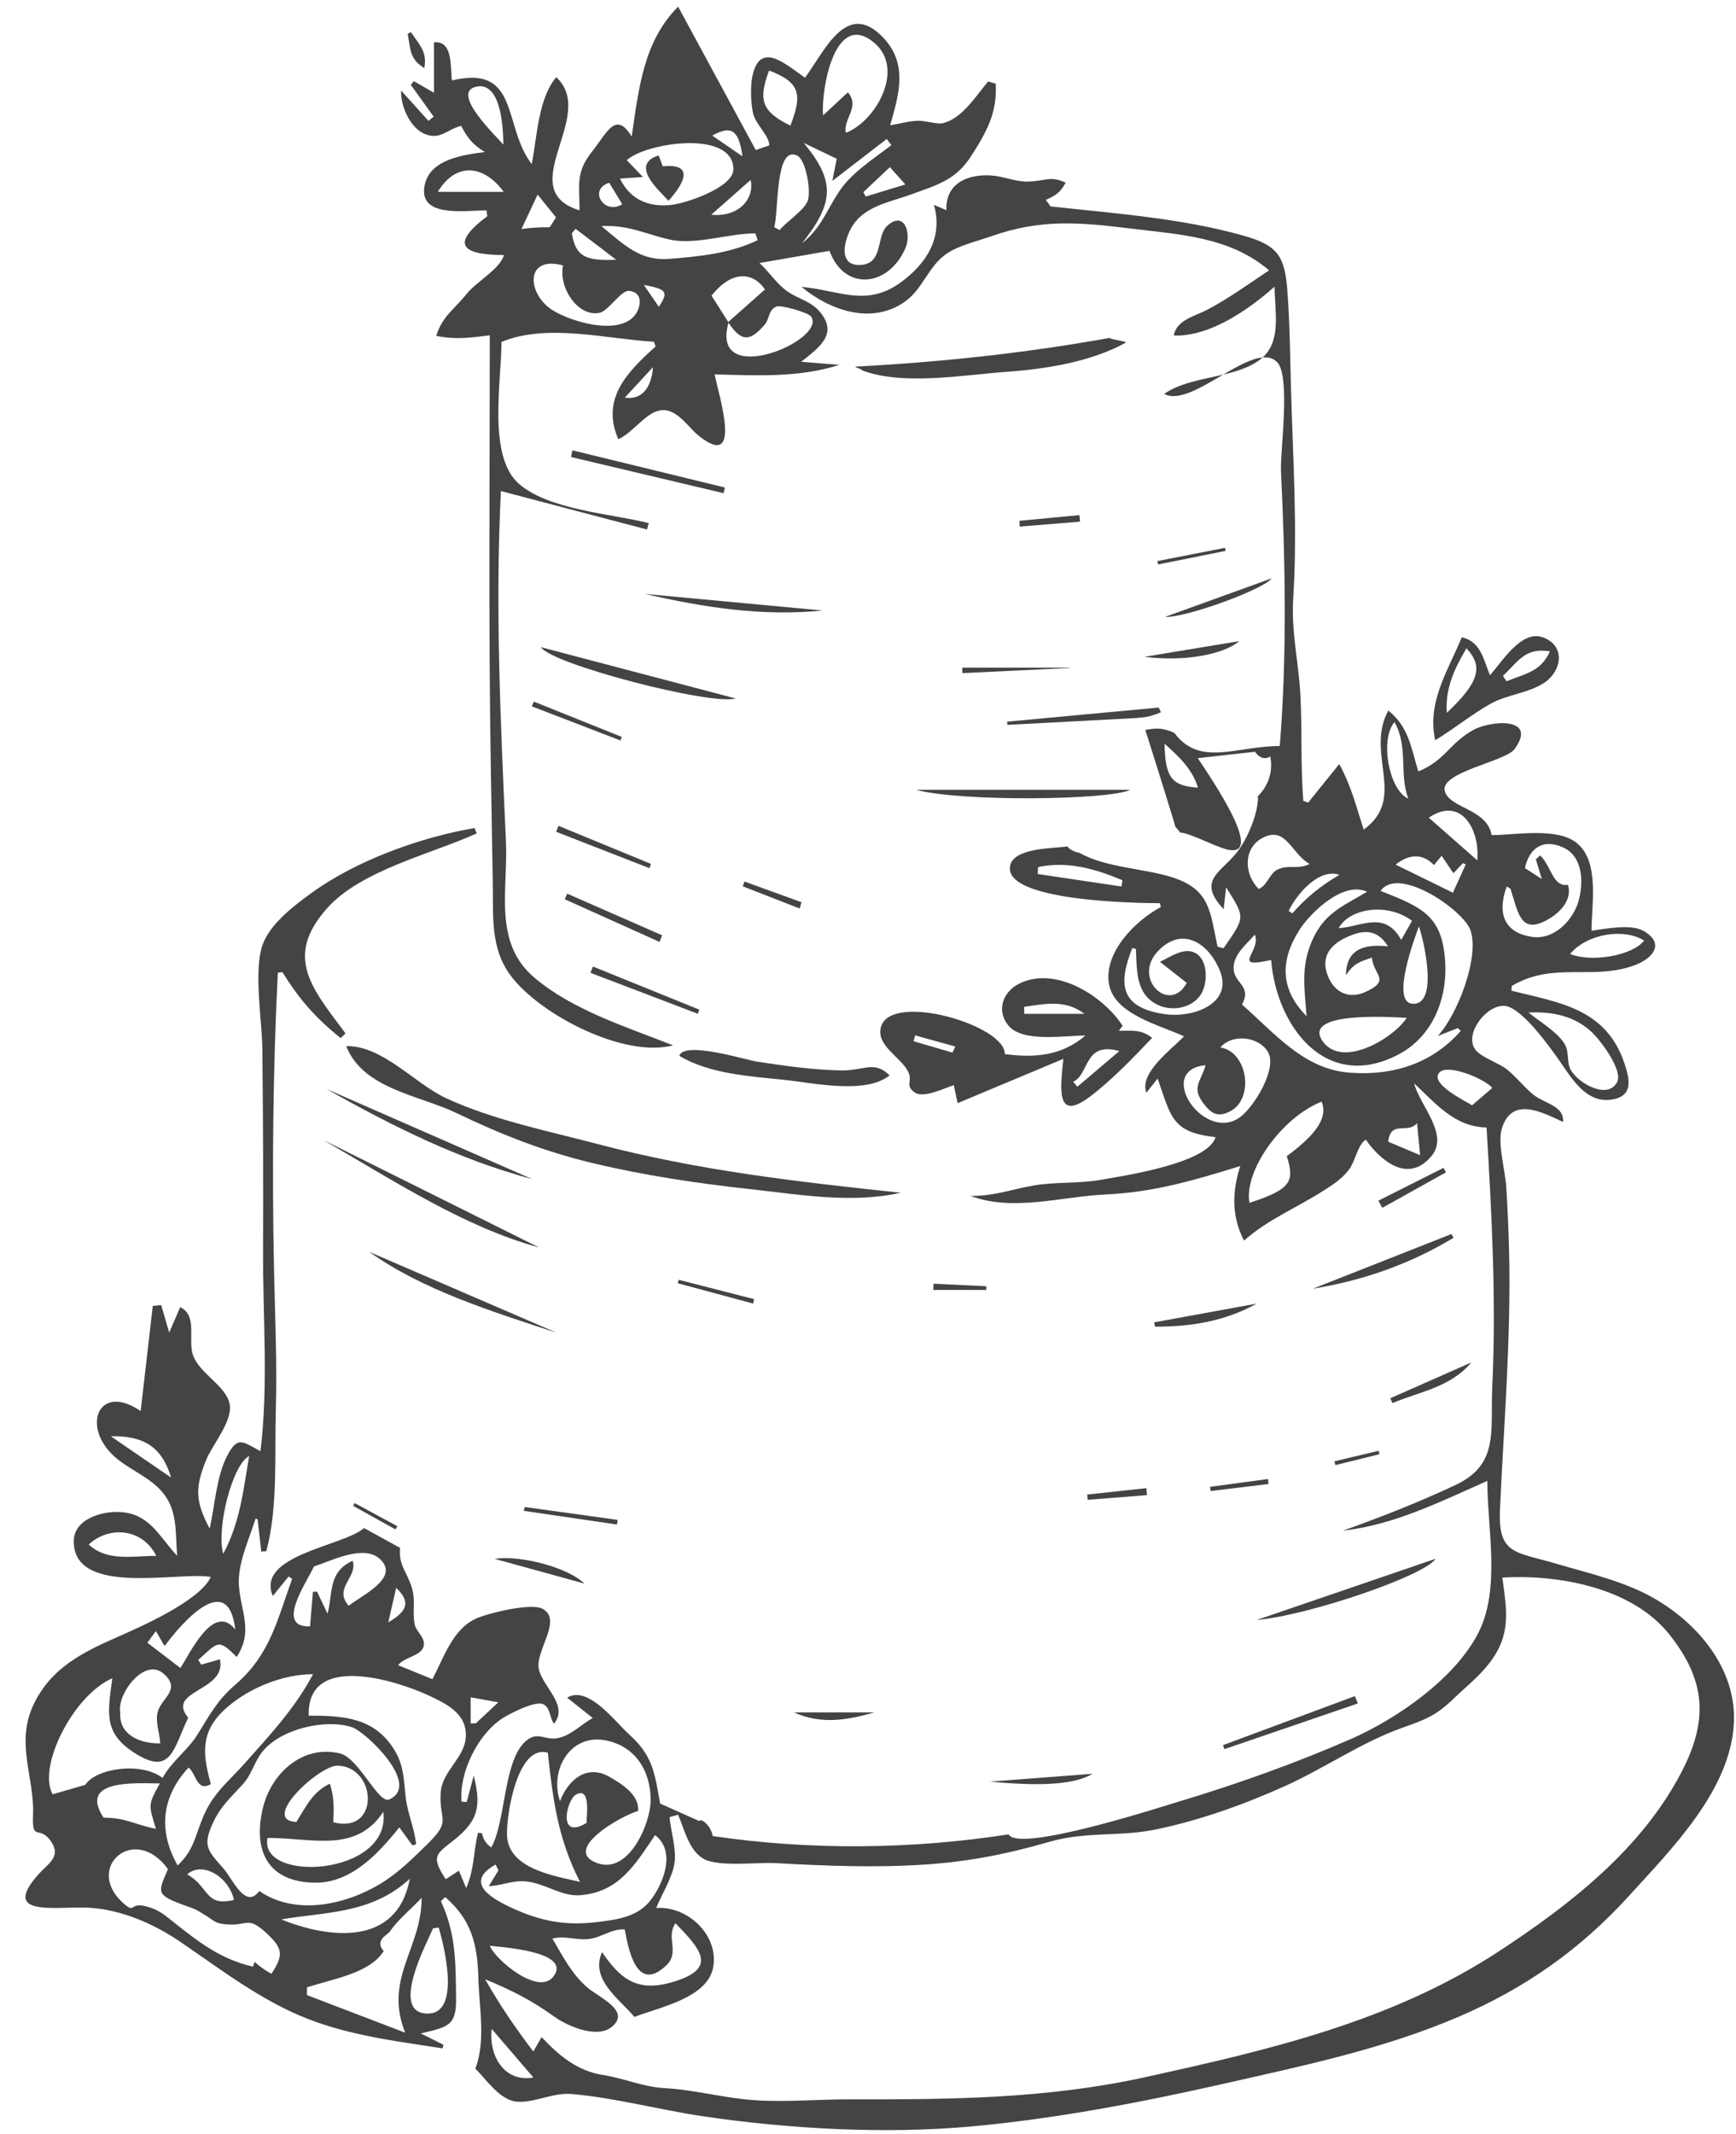 <?xml version="1.0" encoding="UTF-8" standalone="no"?><svg xmlns="http://www.w3.org/2000/svg" xmlns:xlink="http://www.w3.org/1999/xlink" fill="#444443" height="1672.1" preserveAspectRatio="xMidYMid meet" version="1" viewBox="299.6 157.8 1360.6 1672.1" width="1360.6" zoomAndPan="magnify"><g id="change1_1"><path d="M1207.739,712.141c-38.072,3.544-78.407,7.299-118.741,11.054 c0.032,0.838,0.064,1.676,0.096,2.513c34.171-1.809,68.335-3.617,101.789-5.388 c0.463-0.151,0.973-0.243,1.534-0.257c6.045-0.147,11.641-1.959,17.11-4.232 C1208.914,714.65,1208.317,713.421,1207.739,712.141z"/></g><g id="change1_2"><path d="M1595.316,1409.635c-23.064-13.091-50.68-19.253-75.97-26.734 c-31.962-9.455-45.702-6.921-44.13-42.188c3.019-67.695,8.817-135.247,7.116-203.064 c-0.419-16.704-1.156-33.403-2.191-50.08c-0.735-11.843-6.841-34.001-3.619-45.04 c7.623-26.122,31.068-13.673,48.152-5.721c0.963-12.922-14.794-14.276-23.752-21.734 c-7.343-6.114-13.15-13.832-20.686-19.765c-6.145-4.838-20.915-9.536-24.863-15.896 c-7.851-12.644,9.717-34.633,23.501-33.537c13.053,1.038,34.508,31,42.47,42.259 c9.322,13.182,20.884,34.437,41.512,31.132c16.272-2.607,14.684-14.443,9.768-28.827 c-14.502-42.431-50.557-47.061-88.428-56.457c0.087-1.243,0.173-2.486,0.26-3.729 c32.553-19.321,62.859-4.219,95.627-15.983c14.496-5.204,25.011-16.893,7.96-26.998 c-9.856-5.841-30.352-1.828-41.094-0.245c0-19.852,6.589-53.87-11.372-68.644 c-15.504-12.754-48.471-6.317-66.938-6.317c-3.531-20.799-33.555-21.052-36.712-34.685 c-3.445-14.878,47.676-22.892,54.813-32.804c18.407-25.563-19.136-22.218-32.276-14.963 c-18.946,10.46-22.171,24.039-43.286,32.557c-5.75-19.207-7.634-35.026-23.495-47.695 c-18.442,34.17,15.087,68.281-19.274,93.271c-6.341-19.31-9.174-32.73-19.165-51.361 c-9.508,11.795-16.926,20.997-24.344,30.199c-1.271-0.447-2.542-0.894-3.813-1.341 c-2.155-27.069-0.916-54.089-2.193-81.172c-1.287-27.287-7.417-50.447-5.692-77.968 c3.371-53.765-0.203-108.441-1.729-162.251c-0.731-25.79-0.938-51.756-2.826-77.493 c-2.068-28.184-7.58-36.341-34.566-43.961c-48.757-13.767-100.935-17.341-151.114-22.887 c-1.223-1.708-2.446-3.416-3.669-5.124c8.301-3.773,10.977-5.616,15.572-13.417 c-12.066-5.817-16.307-1.183-29.646-0.901c-9.696,0.205-18.684-4.042-28.209-4.765 c-18.054-1.37-36.511,5.49-35.655,27.182c-2.574-1.102-4.736-2.028-9.789-4.193 c7.318,25.657-5.877,46.155-26.205,60.892c-26.71,19.365-48.145,6.032-77.504,3.375 c21.926,18.328,55.138,30.234,81.44,11.232c13-9.392,17.751-26.047,30.129-35.709 c9.981-7.792,25.572-11.109,37.457-15.312c37.949-13.422,68.409-10.9,107.74-6.063 c39.92,4.909,78.373,6.424,109.643,32.864c-15.774,10.509-31.451,21.887-48.234,30.784 c-9.161,4.857-24.654,8.178-26.421,20.261c21.882,1.117,49.954-12.574,78.94-38.216 c0,18.246,5.481,41.361-8.719,54.837c-0.228,0.216-0.472,0.415-0.706,0.626 c4.388-0.39,8.227,0.556,11.263,3.479c11.029,10.619,2.465,70.397,3.166,85.075 c3.396,71.102,4.818,144.561-0.932,215.867c-34.442,0-62.506,16.592-82.627-10.288 c-11-5-16.604-3.217-22.784-2.339c9.426,29.485,23.781,75.629,23.493,75.682 c1.345,1.516,2.562,3.147,3.879,4.72C1231.239,810.381,1244.937,817.603,1257,822 c39.691,14.467-9.824-56.823-18.654-70.209c17.716-1.977,31.339-3.497,44.961-5.017 c0.367,0.92,5.253,7.884,11.887,3.682c4.678,24.491-17.198,36.217-9.579,31.427 c0,13.298-8.166,33.251-16.936,44.121c-12.948,16.048-30.978,21.577-10.051,44.124 c0.586-5.163,1.051-9.259,1.946-17.147c15.115,24.118,15.238,22.869-2.04,47.718 c-1.561-0.408-3.122-0.817-4.683-1.225c-5.876-27.504-5.721-44.594-35.085-54.214 c-21.52-7.051-53.102-7.644-73.195-19.357c-1.39,0.015-8.907-2.531-8.995-4.963 c-12.063,1.668-42.73,0.965-45.333,15.412c-5,27.755,100.859,29.035,117.378,29.035 c0.264,1.027,0.527,2.053,0.791,3.08c-19.812,10.443-45.014,35.561-40.604,60.443 c4.199,23.69,39.953,32.012,58.754,40.803c-9.076,9.711-35.475,28.659-29.483,44.188 c3.403-4.296,6.257-7.897,8.816-11.126c10.694,30.669,11.309,42.106,45.356,45.918 c-5.724,20.521-71.91,30.34-90.604,33.554c-17.5,3.008-35.811,1.365-53.054,4.52 c-17.816,3.26-29.438,8.022-48.283,8.022c33.323,12.485,71.611,0.372,106.053-1.187 c37.463-1.696,69.717-11.217,105.307-22.263c-6.592,20.64-6.749,39.75,2.95,58.394 c18.994-16.712,40.141-25.105,61.323-38.493c7.726-4.883,15.207-9.591,20.858-17.01 c5.227-6.862,6.6-19.068,13.205-23.6c11.288,16.141,33.217,35.165,51.662,12.723 c13.938-16.959-9.54-39.742-13.688-56.758c17.028,15.865,31.541,34.011,56.729,34.533 c4.038,67.896,7.681,134.896,4.474,202.93c-1.656,35.147,5.618,61.055-29.043,77.302 c-28.818,13.508-58.099,24.978-88.044,35.667c39.974-4.53,75.275-22.196,113.204-39.003 c0,36.978,10.463,84.159-6.77,118.515c-18.173,36.231-64.152,67.933-100.17,83.706 c-43.376,18.996-88.596,35.064-133.917,48.738c-14.605,4.406-126.638,40.698-134.315,25.971 c-76.271,11.81-155.769,12.585-232.038,1.298c-0.665-7.045-8.81-14.592-10.435-11.732 c-9.802-4.375-18.65-8.325-30.682-13.696c-4.301-24.482-5.896-37.679-24.416-54.303 c-10.669-9.577-32.108-38.722-48.444-28.648c6.962,5.52,12.853,10.19,20.025,15.877 c-9.368,5.313-17.843,14.509-28.456,15.959c-9.094,1.243-14.277-5.039-22.643,1.086 c-19.21,14.066-16.66,63.99-28.428,84.393c-3.994-2.753-6.398-6.464-7.214-11.134 c-1.051-0.11-2.103-0.219-3.154-0.329c-3.905,16.203-2.585,27.446-9.252,43.312 c-2.377-5.656-3.97-9.448-5.726-13.627c-3.846,2.475-7.093,4.566-10.334,6.652 c-11.635-17.716-7.729-19.487,5.553-29.918c19.415-15.248,22.73-26.179,16.401-51.207 c-1.834,6.888-3.669,13.775-5.503,20.663c-1.336-0.088-2.673-0.176-4.01-0.264 c-2.097-22.508,12.533-52.66,32.035-65.303c4.811-3.119,25.068-13.857,31.691-11.147 c5.922,2.422,5.001,10.187,8.629,15.382c11.971-14.173-8.87-28.913-11.805-42.744 c-3.067-14.448,18.938-38.55,2.952-47.29c-9.168-5.013-43.865,3.734-52.493,7.797 c-18.339,8.636-24.778,30.34-33.906,47.331c-8.958-3.661-17.908-7.319-26.858-10.977 c4.664-6.26,17.599-7.158,19.866-14.266c2.247-7.048-5.773-11.711-6.918-17.873 c-2.082-11.212,1.427-19.174-2.995-31.011c-4.453-11.921-9.486-16.012-8.454-28.774 c-9.044-4.972-19.78-10.874-28.208-15.508c-15.656,14.133-85.088,21.019-71.489,53.235 c4.029-4.975,8.209-10.136,12.389-15.297c0.919,0.619,1.839,1.237,2.758,1.856 c-11.893,32.971-17.54,59.677-44.359,82.772c-14.544,12.525-20.103,23.661-29.908,39.354 c-7.719,12.355-20.286,20.954-27.253,33.837c-17.543-13.123-52.698-7.183-60.598,5.463 c-10.812,3.108-18.205,5.233-25.568,7.35c-12.101-20.909,15.599-77.222,46.745-90.884 c-3.664,27.621-7.126,43.179,18.199,59.011c27.848,17.409,29.575-3.537,41.258-28.085 c-17.876-21.757,30.496-20.456,24.863-45.775c-4.853,1.401-9.72,2.805-14.586,4.209 c-0.79-1.238-1.58-2.476-2.371-3.714c15.753-14.224,15.629-16.782,30.108-2.335 c13.118-20.033,3.391-34.791,1.786-55.551c-1.336-17.288,7.87-36.383,13.037-52.855 c0.527,0.189,1.054,0.378,1.581,0.567c0.958,8.43,1.916,16.86,2.875,25.29 c1.306-0.08,2.611-0.16,3.916-0.24c9.212-33.754,6.465-75.186,7.477-110.157 c1.075-37.132-0.649-74.168-1.415-111.285c-1.593-77.271-0.837-154.68,2.986-231.852 c1.191-0.153,2.383-0.305,3.575-0.458c13.578,21.768,25.731,35.48,45.62,51.696 c1.287-1.226,2.575-2.451,3.862-3.677c-26.079-35.112-48.62-59.732-14.355-98.143 c26.426-29.624,81.056-42.23,117.145-58.521c-0.544-1.406-1.089-2.812-1.633-4.218 c-42.043,7.059-92.718,25.412-127.487,50.615c-13.841,10.033-33.248,24.657-38.829,41.335 c-6.941,20.747-0.238,58.892-0.021,81.007c0.512,52.222,0.847,104.397,0.548,156.623 c-0.298,51.981,4.348,107.037-2.046,158.614c-14.226-7.665-17.936-12.081-26.16,3.799 c-8.381,16.183-9.633,39.164-13.621,56.855c-11.166-21.095-11.79-31.695-2.716-53.901 c4.759-11.645,21.19-30.823,18.338-43.921c-3.087-14.177-23.179-23.444-28.578-37.699 c-4.499-11.88,3.92-31.351-10.18-37.958c-3.165,7.352-6.126,14.228-8.562,19.885 c-2.051-6.976-4.185-14.234-6.319-21.491c-2.193,0.219-4.387,0.439-6.579,0.658 c-3.122,27.016-6.244,54.033-9.518,82.363c-32.28-22.324-46.639,11.026-21.467,34.745 c11.69,11.015,28.378,16.438,38.838,29.167c11.995,14.597,9.622,31.625,11.273,49.503 c-14.389-15.303-21.574-33.414-45.544-34.385c-14.267-0.578-35.304,5.92-35.517,22.656 c-0.562,44.209,82.582,23.687,107.418,28.258c-8.776,18.882-55.238,39.154-74.251,47.534 c-26.865,11.84-50.895,23.957-64.463,51.997c-14.772,30.529,0.611,57.336-0.627,86.812 c-0.953,22.682,5.213,6.476,14.862,22.044c6.951,11.216-3.59,16.627-10.93,24.944 c-29.77,33.734,14.963,24.428,39.703,25.808c25.616,1.429,51.09,12.641,71.639,26.633 c31.942,21.75,63.785,46.346,100.053,60.458c34.125,13.279,69.795,17.484,105.719,23.148 c0.182-0.97,0.364-1.941,0.545-2.911c-5.058-2.518-10.117-5.036-17.714-8.818 c21.679-5.284,28.038-5.777,27.688-28.185c-0.434-27.772,0.05-49.557-11.918-75.483 c1.137-1.052,2.274-2.104,3.412-3.156c20.547,17.888,25.252,36.686,25.971,63.602 c0.605,22.665,5.961,49.475-2.378,70.724c8.566,8.683,19.168,24.495,32.059,25.9 c13.275,1.446,28.712-7.283,43.546-5.954c34.334,3.076,68.456,12.323,102.585,17.401 c67.264,10.006,143.451,14.194,211.232,7.952c65.919-6.07,132.402-18.741,196.935-33.352 c62.452-14.14,124.629-27.039,183.74-52.262c52.618-22.453,96.022-53.026,134.442-95.352 c33.183-36.556,79.774-82.977,81.89-135.825 C1660.243,1465.087,1630.492,1429.6,1595.316,1409.635z M1548.115,967.365 c6.427,6.377,23.783,29.319,18.853,38.349c-7.612,13.941-30.391,0.606-36.137-9.469 c-3.756-6.587-0.95-14.259-5.14-20.859c-6.066-9.554-19.563-17.26-28.132-24.334 C1516.305,950.112,1534.512,953.867,1548.115,967.365z M1588.201,894.701 c-9.147,11.849-41.268,17.336-58.043,10.512 C1543.317,889.414,1572.104,884.651,1588.201,894.701z M1480.521,852.299 c0.972,0.601,1.945,1.202,2.917,1.803c6.12,18.925,7.838,35.454,27.931,24.86 c10.162-5.358,20.714-15.425,17.199-27.943c-12.133,1.874-12.938-14.555-21.892-23.037 c-1.112,1.017-2.223,2.034-3.335,3.051c1.211,4.03,2.423,8.061,4.635,15.419 c-6.229-4.02-9.819-6.337-13.191-8.513c3.061-14.606,13.208-23.713,29.938-16.209 c15.602,6.997,16.293,27.763,11.875,42.638c-4.359,14.679-19.181,29.967-36.149,27.446 C1476.046,888.188,1473.797,870.545,1480.521,852.299z M1238.549,774.876 c-20.658-1.21-25.827-8.16-26.196-34.404 C1223.758,750.771,1233.833,759.931,1238.549,774.876z M1178.569,852.343 c-21.896-3.271-43.793-6.541-65.689-9.812c0.109-1.805,0.218-3.61,0.327-5.414 c23.356-4.934,44.928,1.448,66.108,10.316C1179.066,849.069,1178.817,850.706,1178.569,852.343z M1457.38,831.821c-13.82-12.163-25.417-22.369-37.944-33.393 C1445.78,780.65,1459.706,809.593,1457.38,831.821z M1423.478,835.563 c1.924-2.331,3.771-4.568,6.022-7.293c3.04,4.499,5.787,8.564,9.224,13.651 c2.938-3.099,5.204-5.49,7.47-7.88c0.726,0.335,1.452,0.67,2.177,1.005 c-3.269,7.216-6.538,14.432-10.033,22.146c-14.288-6.992-29.6-14.486-44.958-22.002 C1404.417,826.576,1414.758,826.474,1423.478,835.563z M1392.576,723.511 c10.991,19.452,3.448,41.128,10.825,60.062C1387.883,776.506,1380.979,736.699,1392.576,723.511z M1406.298,879.212c-2.63,4.66-5.289,9.369-8.456,14.981 c-12.906-23.59-32.021-10.003-49.005-9.241C1356.937,869.704,1386.483,864.442,1406.298,879.212z M1374.853,908.057c1.152,13.741,15.19,17.515-4.789,26.771 c-12.501,5.792-23.563,1.132-28.978-10.679c-6.867-14.979-0.281-25.203,12.822-31.521 c14.952-7.21,25.205-6.629,33.573,6.61c-21.865-2.346-32.583,4.236-33.038,22.541 C1360.625,912.872,1364.408,911.505,1374.853,908.057z M1402.095,955.228 c-9.71,15.443-50.053,40.127-65.66,18.597 C1319.254,950.124,1387.962,954.491,1402.095,955.228z M1411.644,883.663 c3.069,7.652,16.491,62.333-5.249,60.506C1389.362,942.738,1409.017,890.812,1411.644,883.663z M1371.066,856.464c-19.797,11.78-33.979,16.861-43.428,39.071 c-8.679,20.399-5.529,37.31-3.98,58.429c-20.79-21.096-21.014-43.578-5.465-67.837 C1326.699,872.859,1352.431,847.739,1371.066,856.464z M1349.336,843.23 c-15.148,9.033-25.192,17.069-36.878,30.14c-0.948-0.633-1.896-1.266-2.844-1.898 C1315.628,858.664,1333.38,837.505,1349.336,843.23z M1289.216,814.213 c18.478-9.646,22.341,12.495,36.869,20.499c-9.709,4.616-15.885,0.229-24.856,4.181 c-6.712,2.956-8.137,12.487-15.068,15.361C1274.76,843.28,1273.508,822.413,1289.216,814.213z M1212.375,952.315c-35.706-5.177-36.146-24.443-25.318-51.809l2.836,0.825 c0.723,16.414-0.286,35.226,16.836,43.619c11.274,5.527,26.741,2.889,33.91-7.797 c5.627-8.387,6.209-27.314-4.394-32.835c-8.887-4.628-19.74,3.457-27.544,7.026 c7.343,5.778,14.139,11.126,20.991,16.518c-13.279,24.732-43.035-3.323-22.539-24.885 c19.196-20.195,40.017-6.044,48.657,15.64C1265.914,943.973,1235.051,955.603,1212.375,952.315z M1271.962,1032.717c-28.212,21.562-67.729-36.43-27.475-40.399 c-3.73,13.091-11.229,17.264-1.702,29.914c6.131,8.141,11.25,11.141,20.718,6.371 c19.488-9.818,14.052-46.855-7.433-50.155c8.698-10.459,29.08-9.237,37.063,3.101 C1301.312,994.188,1282.907,1024.353,1271.962,1032.717z M1308.112,1063.649 c6.383,19.934,3.184,25.956-29.269,36.562c-4.521-25.132,25.421-67.068,56.625-79.31 C1340.259,1033.109,1332.096,1045.865,1308.112,1063.649z M1410.238,1037.734 c0.909,9.677,1.457,15.495,2.356,25.068c-10.704-4.505-18.086-7.612-24.969-10.509 C1389.588,1034.895,1402.59,1046.725,1410.238,1037.734z M1356.93,998.151 c-35.714-2.831-58.244-30.862-83.905-53.314c7.863-14.724-5.85-16.268-6.548-27.808 c-0.673-11.114,9.811-19.104,16.561-26.985c5.643,13.149-19.989,27.209,12.799,19.856 c4.307,52.358,43.127,103.72,99.759,74.077c26.231-13.73,38.106-42.547,36.736-71.113 c-1.794-37.412-17.548-44.044-50.688-57.076c14.008-20.112,65.376,15.277,70.527,31.056 c7.103,21.76-10.821,66.851-25.809,82.656c5.278-2.081,10.557-4.161,15.835-6.242 l2.322,2.159C1421.95,991.105,1391.326,1000.877,1356.93,998.151z M1453.368,1023.75 c-4.235-2.805-33.942-16.958-25.575-25.751c6.771-7.117,36.181,5.413,41.373,12.174 C1464.524,1014.162,1460.328,1017.768,1453.368,1023.75z M386.457,1283.059 c25.094-0.535,39.947,7.802,47.235,32.367C416.768,1303.828,402.726,1294.206,386.457,1283.059z M369.11,1367.875c16.128-14.919,42.184-12.708,52.98,8.907 C402.718,1376.782,383.751,1381.324,369.11,1367.875z M494.884,1298.519 c-4.661,27.107-6.982,51.653-20.304,76.61C468.969,1355.82,481.497,1305.466,494.884,1298.519 z M421.783,1435.703c2.466,4.263,4.186,7.237,6.786,11.729 c15.281-20.58,50.058-59.009,55.438-12.908c-17.146-21.93-35.698,19.31-43.039,30.076 c-6.918-5.291-15.825-12.103-25.88-19.793 C416.393,1443.033,418.715,1439.874,421.783,1435.703z M427.726,1468.993 c14.442,12.431-1.764,19.289-4.489,30.009c-2.114,8.317,1.564,16.185,1.952,24.651 c-14.69,0.36-32.621-5.983-31.33-24.205C390.992,1485.392,412.588,1455.963,427.726,1468.993 z M668.461,1487.573c7.229,1.308,14.457,2.616,21.692,3.924 c-5.485,5.126-11.568,10.812-17.651,16.497c-1.347-0.003-2.694-0.005-4.042-0.008V1487.573z M635.029,1485.887c14.426,6.718,30.455,14.311,29.674,32.413 c-0.723,16.756-18.521,26.947-19.697,43.687c-1.532,21.825,8.714,21.791-9.477,39.641 c-11.483,11.268-22.954,22.838-36.718,31.359c-28.801,17.83-68.178,25.636-95.98,6.329 c-10.905,14.802-20.846-9.309-27.915-17.411c-12.502-14.331-16.924-17.584-8.218-36.358 c5.812-12.535,13.938-19.705,22.995-29.595c7.418-8.099,8.878-17.353,15.54-25.728 c14.181-17.827,49.303-26.102,70.262-19.199c10.81,3.56,54.622,45.272,29.207,56.552 c-8.635,3.833-23.725-32.606-38.886-36.109c-29.638-6.849-53.748,16.155-60.168,42.801 c-7.922,32.877,3.235,58.206,41.1,58.543c28.09,0.25,49.57-22.941,65.812-43.353 c4.068,5.592,7.152,9.832,10.235,14.071c0.972-0.25,1.944-0.499,2.916-0.749 c-1.191-12.769-6.676-23.873-8.135-36.911c-1.487-13.293-1.417-24.675-8.51-36.47 c-15.72-26.138-40.208-27.449-67.499-27.449 C539.935,1451.56,611.771,1475.055,635.029,1485.887z M483.039,1646.263 c-22.939,5.811-19.312-10.287-36.7-19.929 C457.501,1616.025,478.335,1627.115,483.039,1646.263z M558.149,1555.249 c-13.634,6.577-18.17,17.127-26.261,29.973c-28.832-1.287,18.266-44.69,32.509-44.127 c30.84,1.218,33.022,54.048-3.626,44.369C561.396,1574.104,561.52,1566.007,558.149,1555.249z M600.027,1577.251c6.432,50.343-98.095,56.112-90.718,20.482 C544.813,1597.734,578.55,1609.937,600.027,1577.251z M610.112,1401.775 c10.894,10.692,9.69,17.741-6.2,27.106C606.338,1418.273,608.156,1410.326,610.112,1401.775 z M545.694,1385.019c13.437-4.197,38.738-17.532,51.535-5.914 c16.134,14.648-13.136,27.993-24.317,36.725c-12.357-13.877,7.312-22.143,3.07-35.223 c-19.648,8.858-15.334,26.055-19.714,41.412c-2.728-5.742-5.456-11.484-8.185-17.226 c-1.078,0.029-2.155,0.057-3.232,0.086c-0.734,8.844-1.467,17.687-2.248,27.102 C514.549,1433.201,540.62,1396.478,545.694,1385.019z M447.391,1542.588 c5.913,4.507,6.428,19.59,17.457,12.958c-6.745-24.317-8.349-41.619,12.564-59.961 c17.832-15.641,44.329-26.112,67.557-26.112c-14.519,27.149-33.218,46.939-53.814,70.107 c-11.806,13.28-23.714,22.486-31.242,39.18c-7.556,16.758-7.579,27.822-21.088,40.558 C423.244,1591.824,426.425,1565.204,447.391,1542.588z M424.884,1555.054 c-9.088,16.441-9.088,16.441-3.05,35.574c-16.565-3.294-23.625-8.751-41.043-8.751 C360.476,1551.123,407.216,1555.054,424.884,1555.054z M512.356,1704.157 c-4.813-2.519-9.213-5.619-13.201-9.299c-0.445,1.244-0.89,2.489-1.335,3.733 c-25.577-5.87-42.822-19.528-63.008-35.545c-7.514-5.962-11.407-9.382-21.084-11.783 c-13.356-3.313-7.476,6.879-18.334-3.19c-29.578-27.429,9.928-61.847,35.842-25.904 c-7.265,17.303-9.768,19.768,9.25,27.016c12.27,4.677,10.01,2.794,21.251,9.888 c6.101,3.851,6.353,5.409,13.972,6.275c18.056,2.052,17.384-7.243,32.685,6.948 C521.058,1684.042,522.239,1689.183,512.356,1704.157z M620.796,1629.71 c-9.925,53.485-63.471,46.948-100.748,31.862 C554.258,1655.688,590.787,1657.457,620.796,1629.71z M540.13,1720.846 c0.022-2.011,0.045-4.023,0.067-6.034c20.63-6.701,49.225-11.031,60.151-28.449 c-3.453-3.722-3.562-7.307-0.33-10.754c1.645-1.402,3.29-2.805,4.935-4.207 C611,1662.168,622.5,1652.869,630.062,1644.661c0,40.088-29.877,63.205-12.889,105.679 C589.188,1739.627,564.66,1730.237,540.13,1720.846z M634.473,1735.364 c-29.449-0.577-0.794-54.54,4.556-66.787c1.472-0.204,2.944-0.408,4.416-0.612 C647.525,1681.897,661.311,1735.89,634.473,1735.364z M773.347,1521.136 c23.835,4.188,36.086,23.613,36.219,46.811c0.103,18.014-16.922,58.416-41.64,49.609 c-29.165-10.391,19.571-37.698,31.69-40.894c1.491-11.973-11.892-20.917-22.766-27.01 c-16.392-9.186-31.096,0.914-38.366,19.211C730.11,1544.007,746.886,1516.487,773.347,1521.136z M750.792,1563.947c12.139-7.026,8.483,16.863,8.483,22.054 C736.244,1600.003,743.759,1568.018,750.792,1563.947z M728.932,1530.951 c4.12,37.803,8.142,67.879,25.241,101.203c-21.411-4.847-56.575-10.576-57.219-36.851 C696.54,1578.413,705.417,1524.223,728.932,1530.951z M688.009,1618.603 c0.755,1.498,1.511,2.996,2.266,4.495c-2.077,3.412-4.153,6.823-7.614,12.51 c13.82-0.989,21.017-6.299,35.389-2.711c12.581,3.141,23.509,10.715,36.204,9.742 c30.583-2.346,43.359-24.367,58.734-47.074c15.896,11.939,7.671,35.532-2.59,49.833 c-10.224,14.248-26.709,16.324-42.99,18.281c-25.187,3.027-44.33-0.756-67.226-11.376 C683.442,1644.537,663.584,1632.308,688.009,1618.603z M733.248,1706.417 c-11.738,15.203-45.572-13.333-49.766-24.221 C692.226,1683.331,748.487,1686.68,733.248,1706.417z M684.976,1747.374 c11.392,13.276,21.558,25.125,32.702,38.113C694.651,1789.466,682.525,1768.195,684.976,1747.374z M1617.915,1545.324c-31.307,60.854-87.818,104.8-143.936,141.517 c-83.944,54.925-181.083,77.357-277.741,98.537c-76.998,16.872-152.617,17.319-231.119,17.18 c-24.693-0.044-49.408,2.319-74.075,0.658c-23.857-1.607-46.389-8.078-70.447-9.436 c-17.387-0.981-31.63-7.718-48.422-10.32c-20.076-3.11-34.512-15.223-48.086-29.651 c-2.35,4.077-3.837,6.66-6.496,11.272c-14.098-18.565-26.271-36.271-37.731-56.608 c20.847,8.639,36.414,16.503,54.32,29.385c9.929,7.143,33.231,17.521,44.926,7.914 c15.21-12.495-9.686-22.82-19.003-30.721c-12.121-10.281-19.167-24.105-27.567-38.486 c10.424-2.407,17.331,1.303,27.907,0.436c10.257-0.841,18.483-8.467,28.835-7.512 c2.717,14.816,9.117,50.741,32.707,27.921c10.62-10.273-0.782-21.772,7.037-32.819 c18.746,19.474,33.411,34.596,0.4,45.249c-28.14,9.081-42.126,0.815-57.974-22.639 c-9.369,21.234,12.929,36.155,25.423,50.774c19.272-7.57,57.916-14.752,61.809-39.56 c3.984-25.385-20.894-47.614-44.807-45.757c4.312-10.546,12.921-24.235,14.42-35.514 c1.505-11.326-2.933-24.2-3.923-35.694l6.707-1.854 c4.9,11.349,8.409,27.827,19.758,34.405c11.674,6.768,42.262,2.668,56.57,3.466 c39.502,2.204,79.002,3.774,118.518,1.04c33.3-2.303,63.698-8.307,95.674-17.591 c29.47-8.557,55.774-3.826,84.794-9.977c34.752-7.366,68.383-19.412,100.715-34.011 c30.631-13.831,59.481-34.017,91.064-45.302c18.548-6.627,26.59-9.385,40.712-22.993 c9.224-8.889,19.766-17.209,27.672-27.373c17.601-22.629,14.098-40.862,10.512-67.474 c44.097-2.692,101.884,7.938,130.923,44.543 C1636.379,1474.112,1638.633,1505.051,1617.915,1545.324z"/></g><g id="change1_3"><path d="M1289.131,437.867c-8.747,0.777-19.686,6.89-30.862,13.426 C1270.125,448.465,1281.276,444.92,1289.131,437.867z"/></g><g id="change1_4"><path d="M1258.269,451.293c-16.373,3.906-34.069,6.471-46.223,15.105 C1223.197,472.469,1241.012,461.386,1258.269,451.293z"/></g><g id="change1_5"><path d="M997.286,255.948c7.128-1.105,15.359-3.6,22.639-3.524 c5.327,0.056,14.399,2.882,18.681,1.864c15.125-3.594,25.907-21.401,35.476-32.679 c1.962,0.575,3.924,1.15,5.886,1.725c1.437,22.822-7.323,38.467-19.963,57.827 c-11.729,17.964-26.765,21.809-46.889,29.175c-15.614,5.715-35.079,8.758-44.951,23.807 c-6.682,10.186-12.137,30.774,3.964,31.249c20.517,0.605,13.688-22.316,22.818-30.642 c13.757-12.547,19.219,6.369,14.22,17.652c-13.619,30.743-47.911,33.559-59.429,1.931 c-18.29,3.176-35.469,6.159-54.908,9.534c7.623,6.92,13.515,16.446,22.035,22.323 c8.809,6.076,18.19,7.469,25.323,15.948c14.69,17.464-0.774,28.023-14.673,39.129 c11.92,0.951,20.941,1.67,29.962,2.39c-31.349,10.013-63.328,8.399-97.772,7.467 c2.796,15.073,22.759,76.026-12.256,48.269c-8.863-7.026-17.491-22.267-30.557-20.064 c-11.537,1.946-21.163,17.564-32.714,22.561c-13.563-31.416,6.383-52.149,29.229-72.607 c-0.413-1.248-0.827-2.496-1.241-3.744c-37.649-2.167-83.729-14.663-119.536,0.167 c0,30.969-11.076,89.912,13.895,111.34c23.818,20.438,72.036,23.122,101.524,30.607 c-0.454,1.669-0.908,3.338-1.362,5.007c-37.46-9.859-74.921-19.717-114.503-30.134 c-4.586,92.179-0.161,183.087,3.972,275.116c1.668,37.127-10.214,78.507,22.096,105.964 c30.346,25.788,72.431,38.76,108.794,53.165c-38.065,10.255-104.473-23.91-127.39-54.867 c-15.814-21.363-13.382-46.112-13.829-71.499c-0.527-29.971-1.033-59.942-1.534-89.913 c-1.895-113.405-0.82-226.582-0.82-339.981c-15.146,1.867-27.137,3.585-41.983,0.405 c4.834-15.506,14.029-20.559,24.234-33.307c7.094-8.861,25.904-19.179,28.852-30.006 c-33.474,0-42.117-8.719-13.053-30.396c-0.211-1.53-0.422-3.06-0.633-4.59 c-16.676,0-54.645,6.367-48.247-20.633c4.66-19.668,30.804-22.961,46.94-25.071 c-9.786-6.036-12.996-10.398-18.644-20.526c-11.221,2.96-16.464,11.397-28.599,6.31 c-11.588-4.859-18.921-22.384-18.372-33.974c7.143,7.922,14.286,15.843,21.429,23.765 c1.363-1.098,2.725-2.197,4.088-3.295c-5.982-8.325-11.964-16.65-17.946-24.975 c0.801-0.938,1.603-1.877,2.404-2.815c5.075,2.916,10.151,5.832,15.802,9.08 c0-13.641,0-26.34,0-39.517c15.18-1.659,12.712,20.064,14.051,29.861 c53.422-12.774,39.689,35.849,62.529,65.526c4.274-21.401,4.987-51.056,19.222-68.095 c32.87,30.204-34.932,87.865,18.262,104.369c0-21.22-3.192-29.733,10.223-46.613 c11.358-14.292,18.212-31.767,30.647-11.181C800.431,225.733,804.149,190.211,831.073,163 c20.241,37.362,40.182,74.172,60.862,112.345c3.614-1.241,7.289-2.503,10.552-3.624 c0.36-7.376-10.806-16.374-12.748-25.465c-1.688-7.898-2.136-21.056-0.416-28.954 c5.951-27.317,25.003-10.008,41.231,1.395c15.842-21.781,32.694-60.873,60.785-31.929 C1011.462,207.502,1004.294,231.197,997.286,255.948z M870.606,410.42 c-15.145,52.992,77.765,13.917,64.664-4.627c-2.192-3.103-23.717-9.368-27.223-7.816 c-6.424,2.843-5.276,9.65-8.961,13.961c-11.868,13.882-18.508,13.809-28.831-1.75 c9.638-8.541,19.276-17.083,28.898-25.609c-10.664-15.306-27.416-13.599-41.908,4.86 C861.577,396.241,866.091,403.331,870.606,410.42z M962.565,261.852 c23.626-9.116,46.033-49.493,22.891-69.929c-31.569-27.878-42.591,36.759-40.74,56.253 c6.207-5.765,12.414-11.53,19.382-18.002C974.101,241.383,959.981,251.421,962.565,261.852z M785.495,297.722c8.024,16.422,22.191,22.475,40.036,20.644 c11.666-1.197,49.189-13.757,48.897-28.205c-0.634-31.31-69.643-20.232-83.564-6.835 c3.494,3.635,6.99,7.273,12.642,13.155C795.202,297.053,791.096,297.336,785.495,297.722z M893.354,345.997c-0.569-1.788-1.138-3.576-1.708-5.363 c-20.871,0-47.124,9.29-66.91,4.901c-20.377-4.519-31.21-11.497-53.803-10.627 c17.975,14.826,30.307,27.534,53.297,25.702C847.987,358.716,871.755,356.391,893.354,345.997z M740.903,365.779c-28.529-7.722-28.377,19.018-11.519,32.696 c12.597,10.221,55.809,24.025,68.527,5.301c3.471-5.109,6.403-16.646-5.111-18.084 c-6.446-0.806-16.252,15.698-23.224,17.173C752.495,406.478,737.117,382.828,740.903,365.779z M928.202,348.43c15.621-12.695,18.699-25.278,29.578-41.315 c9.842-14.508,26.804-25.005,40.44-35.62c-1.22-1.6-2.441-3.2-3.661-4.8 c-13.111,10.109-26.221,20.218-42.59,32.839c1.698-8.658,2.651-13.519,3.403-17.352 c-8.926-4.289-17.201-8.264-25.865-12.427C954.308,299.649,953.537,316.425,928.202,348.43z M906.383,335.751c1.401,0.769,2.802,1.538,4.203,2.306 c5.691-6.677,18.343-14.937,21.821-22.263c3.232-6.809-0.813-32.77-8.186-36.185 C906.855,271.564,910.026,323.806,906.383,335.751z M919.057,256.245 c9.15-23.802,8.482-33.756-16.691-43.174C893.665,236.388,896.648,245.155,919.057,256.245z M642.778,308.109c17.411,0,33.889,0,51.61,0C677.854,285.673,656.006,285.726,642.778,308.109z M694.077,271.057c0-9.719-0.961-49.227-20.77-45.432 C651.626,229.778,688.979,264.903,694.077,271.057z M708.288,337.267 c7.873-1.208,14.312-1.426,22.176-1.426c1.576-2.474,3.568-5.603,4.913-7.714 c-5.731-7.109-10.974-13.611-14.415-17.879C716.928,318.846,713.146,326.91,708.288,337.267z M750.705,337.05c-0.973,1.187-1.945,2.375-2.918,3.562 c2.978,17.545,9.672,21.796,34.792,20.726C771.104,352.594,760.904,344.822,750.705,337.05z M1009.162,302.32c-4.481-5.03-8.045-9.03-12.079-13.557 c-7.218,6.777-14.032,13.176-20.847,19.575c0.625,1.151,1.251,2.302,1.876,3.453 C988.278,308.69,998.444,305.589,1009.162,302.32z M887.916,298.758 c-9.649,8.531-19.419,17.168-30.878,27.3C878.374,328.077,891.127,313.811,887.916,298.758z M881.501,280.262c-2.901-20.755-8.691-24.505-23.687-16.253 C865.457,269.253,872.41,274.024,881.501,280.262z M777.054,300.981 c-16.797,5.412-3.773,25.74,10.231,16.789C783.61,311.741,780.406,306.482,777.054,300.981z M789.309,469.313c12.661,1.967,20.873-6.878,22.044-23.861 C804.557,452.809,797.761,460.164,789.309,469.313z M815.972,398.193 c7.726-11.714,6.317-13.756-11.757-17.176C808.605,387.43,812.1,392.535,815.972,398.193z"/></g><g id="change1_6"><path d="M1050.144,1022.079c-1.169-5.453-1.936-9.029-3.024-14.101 c-6.575,1.999-23.908,10.78-30.801,5.619c-7.563-5.663-1.401-8.394-4.692-15.654 c-5.301-11.694-25.774-20.845-21.545-35.651c7.879-27.583,97.792-1.216,97.014,21.356 c23.207,3.024,44.522,1.541,63.253-14.585c-15.57,0-49.053,5.737-60.264-7.613 c-9.886-11.772-4.458-26.403,7.829-32.746c28.715-14.823,66.572,9.504,81.544,32.786 c-0.98,1.294-1.96,2.588-2.939,3.881c11.072,0,17.414-1.122,26.085,5.551 c-14.904,15.61-32.217,33.8-49.583,46.657c-26.633,19.717-22.061-8.997-20.035-30.201 C1106.476,998.484,1078.767,1010.09,1050.144,1022.079z M1102.279,946.628 c0.048,1.826,0.096,3.652,0.144,5.479c15.719,0,31.439,0,47.159,0 C1134.409,940.583,1118.297,944.369,1102.279,946.628z M1176.859,981.274 c-27.92-7.81-23.225,18.238-36.161,24.01c1.106,1.307,2.211,2.615,3.317,3.922 C1154.287,1000.47,1164.559,991.734,1176.859,981.274z M1046.138,982.463 c0.728-1.585,1.456-3.17,2.184-4.755c-10.485-2.905-20.971-5.809-31.456-8.714 c-0.425,1.526-0.85,3.051-1.275,4.576C1025.774,976.535,1035.956,979.499,1046.138,982.463z"/></g><g id="change1_7"><path d="M570.95,977.386c28.612-0.507,53.702,29.501,78.556,40.952 c36.845,16.976,79.138,25.415,118.22,35.718c78.915,20.805,156.757,29.635,237.768,38.213 c-38.24,8.644-79.185,1.435-117.583-2.774c-41.7-4.57-83.281-10.743-124.105-20.518 c-37.865-9.066-71.53-22.356-106.473-39.154 C628.297,1015.865,584.126,1010.992,570.95,977.386z"/></g><g id="change1_8"><path d="M1424.462,737.73c-6.651-29.808,9.906-54.142,20.804-80.655 c15.079,3.476,16.855,17.266,22.107,29.729c9.917-10.977,24.519-35.585,41.326-29.688 c17.84,6.26,15.171,25.574,2.166,34.951c-11.94,8.61-29.926,9.702-43.177,17.187 C1452.695,717.724,1439.236,728.796,1424.462,737.73z M1448.927,665.708 c-9.48,16.139-16.752,31.416-15.381,50.599 C1458.469,692.647,1462.635,680.339,1448.927,665.708z M1477.564,687.367 c0.913,1.397,1.827,2.794,2.741,4.191c15.973-6.377,26.981-7.776,34.063-23.453 C1495.569,665.147,1490.703,674.486,1477.564,687.367z"/></g><g id="change1_9"><path d="M970.135,445.039c67.982-3.668,132.011-10.449,199.114-22.489 c0.623,1.196,12.246,2.393,12.869,3.589c-27.125,15.127-63.004,20.805-93.298,22.942 c-33.379,2.355-82.099,11.144-113.775-1.234C975.409,446.911,969.772,445.975,970.135,445.039z"/></g><g id="change1_10"><path d="M832,985c3.708-11.939,52.002,3.203,61.213,4.608 c21.552,3.289,43.73,6.411,65.552,6.838c18.11,0.354,25.827-8.147,38.095,3.876 c-18.886,15.162-59.792,5.855-83.324,3.434C886.985,1001.025,855.474,999.084,832,985z"/></g><g id="change1_11"><path d="M716.737,1081.593c-57.17-15.249-109.839-41.529-161.29-70.637 C609.21,1034.501,662.973,1058.047,716.737,1081.593z"/></g><g id="change1_12"><path d="M723.556,664.843c50.857,13.389,103.608,27.277,152.547,40.161 C857.174,710.748,731.666,678.155,723.556,664.843z"/></g><g id="change1_13"><path d="M722.05,1135.125c-57.759-15.711-112.521-51.406-168.819-84.05 C611.407,1080.039,669.582,1109.003,722.05,1135.125z"/></g><g id="change1_14"><path d="M1017.564,776.615c56.774,0,113.547,0,167.821,0 C1169.106,784.67,1053.63,786.151,1017.564,776.615z"/></g><g id="change1_15"><path d="M1284.568,1426.989c46.126-15.781,93.47-31.979,140.141-47.947 C1416.894,1391.99,1326.114,1423.231,1284.568,1426.989z"/></g><g id="change1_16"><path d="M944.33,636.105c-47.665,4.837-93.67-2.542-139.294-12.99 C851.468,627.445,897.899,631.775,944.33,636.105z"/></g><g id="change1_17"><path d="M735.827,1201.943c-51.062-16.719-105.443-33.721-146.74-63.317 C634.706,1158.31,686.719,1180.753,735.827,1201.943z"/></g><g id="change1_18"><path d="M1438.79,1127.572c-34.025,20.621-70.942,33.462-110.22,39.878 c36.214-14.281,72.427-28.561,108.641-42.842 C1437.738,1125.596,1438.264,1126.584,1438.79,1127.572z"/></g><g id="change1_19"><path d="M748.243,510.627c39.829,9.706,79.658,19.411,119.487,29.117 c-0.352,1.482-0.704,2.963-1.055,4.445c-39.841-9.441-79.682-18.882-119.523-28.323 C747.516,514.12,747.879,512.373,748.243,510.627z"/></g><g id="change1_20"><path d="M1363.851,1492.375c-34.872,11.934-69.744,23.869-104.616,35.803 c-0.374-1.045-0.748-2.089-1.122-3.134c34.446-12.798,68.893-25.596,103.339-38.394 C1362.252,1488.558,1363.051,1490.467,1363.851,1492.375z"/></g><g id="change1_21"><path d="M1284.479,1179.144c-24.369,13.682-51.487,18.188-79.58,18.027 c-0.246-1.124-0.491-2.247-0.737-3.371C1230.934,1188.915,1257.707,1184.03,1284.479,1179.144z"/></g><g id="change1_22"><path d="M764.304,915.046c27.812,11.266,55.625,22.531,83.437,33.797 c-0.413,1.071-0.826,2.141-1.239,3.212c-28.041-10.697-56.083-21.395-84.125-32.092 C763.019,918.324,763.661,916.685,764.304,915.046z"/></g><g id="change1_23"><path d="M816.561,895.784c-24.78-11.151-49.56-22.301-74.339-33.452 c0.643-1.46,1.286-2.92,1.93-4.38c24.789,10.87,49.579,21.741,74.369,32.611 C817.867,892.303,817.214,894.043,816.561,895.784z"/></g><g id="change1_24"><path d="M1452.751,1225.226c-16.445,19.59-40.453,22.798-61.768,31.848 c-0.578-1.267-1.155-2.534-1.733-3.801C1410.417,1243.924,1431.583,1234.575,1452.751,1225.226z"/></g><g id="change1_25"><path d="M757.591,1398.449c-24.687-6.787-45.895-12.617-70.255-19.315 C707.321,1375.941,744.989,1385.959,757.591,1398.449z"/></g><g id="change1_26"><path d="M1196.627,672.371c26.847-4.437,51.202-8.462,74.212-12.264 C1258.551,670.627,1227.467,676.422,1196.627,672.371z"/></g><g id="change1_27"><path d="M737.317,804.817c24.168,9.944,48.336,19.888,72.505,29.833 c-0.42,1.107-0.84,2.214-1.26,3.32c-24.354-9.494-48.707-18.989-73.061-28.483 C736.106,807.93,736.712,806.373,737.317,804.817z"/></g><g id="change1_28"><path d="M1075.604,1553.624c26.148-2.001,52.296-4.003,80.313-6.147 C1142.579,1555.547,1117.7,1557.664,1075.604,1553.624z"/></g><g id="change1_29"><path d="M1296.21,610.953c-5.752,8.427-67.29,30.971-83.464,30.153 C1239.764,631.346,1268.86,620.834,1296.21,610.953z"/></g><g id="change1_30"><path d="M1137.807,681.145c-27.965,1.342-55.93,2.684-83.895,4.026 c-0.059-1.428-0.117-2.855-0.176-4.283c27.991,0,55.983,0,83.974,0 C1137.742,680.974,1137.775,681.06,1137.807,681.145z"/></g><g id="change1_31"><path d="M1432.872,1076.285c-16.636,9.269-33.272,18.538-49.908,27.807 c-1.011-1.873-2.022-3.747-3.033-5.62c17.019-8.57,34.038-17.14,51.057-25.709 C1431.616,1073.937,1432.244,1075.111,1432.872,1076.285z"/></g><g id="change1_32"><path d="M718.062,707.5c22.961,9.226,45.922,18.451,68.883,27.677 c-0.356,0.919-0.712,1.838-1.068,2.757c-23.176-8.92-46.352-17.841-69.529-26.761 C716.919,709.949,717.491,708.724,718.062,707.5z"/></g><g id="change1_33"><path d="M922.029,1499.434c20.908,0,41.815,0,62.723,0 C963.894,1505.471,943.009,1509.033,922.029,1499.434z"/></g><g id="change1_34"><path d="M710.954,1338.506c24.254,3.356,48.509,6.711,72.763,10.067 c-0.191,1.211-0.381,2.422-0.572,3.634c-24.377-3.578-48.754-7.155-73.132-10.732 C710.327,1340.484,710.64,1339.495,710.954,1338.506z"/></g><g id="change1_35"><path d="M1098.594,565.821c15.676-1.48,31.351-2.961,47.027-4.441 c0.148,1.705,0.295,3.41,0.443,5.114c-15.743,1.286-31.485,2.572-47.228,3.858 C1098.756,568.842,1098.675,567.332,1098.594,565.821z"/></g><g id="change1_36"><path d="M1151.744,1328.714c15.44-1.668,30.879-3.336,46.319-5.003 c0.168,1.822,0.336,3.645,0.504,5.467c-15.488,1.221-30.975,2.441-46.463,3.662 C1151.984,1331.465,1151.865,1330.09,1151.744,1328.714z"/></g><g id="change1_37"><path d="M889.918,1179.089c-19.713-5.302-39.425-10.605-59.138-15.907 c0.232-0.901,0.464-1.802,0.696-2.703c19.708,5.046,39.417,10.092,59.125,15.138 C890.374,1176.775,890.146,1177.932,889.918,1179.089z"/></g><g id="change1_38"><path d="M621.609,182.926c7.282,10.751,12.851,15.567,10.541,28.248 c-11.354-7.239-10.638-13.438-12.983-26.875C619.981,183.842,620.795,183.384,621.609,182.926z"/></g><g id="change1_39"><path d="M926.364,869.595c-14.867-5.79-29.734-11.581-44.602-17.371 c0.438-1.254,0.876-2.508,1.315-3.762c14.891,5.392,29.781,10.785,44.672,16.177 C927.287,866.292,926.825,867.943,926.364,869.595z"/></g><g id="change1_40"><path d="M1072.565,1168.417c-13.823,0-27.646,0-41.468,0c0.047-1.627,0.094-3.253,0.141-4.88 c13.809,0.663,27.617,1.326,41.425,1.989C1072.63,1166.489,1072.598,1167.453,1072.565,1168.417 z"/></g><g id="change1_41"><path d="M1293.826,1320.462c-15.13,1.831-30.26,3.662-45.389,5.493 c-0.142-1.097-0.284-2.194-0.427-3.292c15.133-2.034,30.265-4.069,45.398-6.103 C1293.548,1317.86,1293.687,1319.161,1293.826,1320.462z"/></g><g id="change1_42"><path d="M1260.17,589.394c-17.625,3.548-35.251,7.095-52.876,10.642 c-0.179-0.889-0.359-1.778-0.537-2.667c17.644-3.455,35.289-6.909,52.933-10.364 C1259.85,587.802,1260.01,588.598,1260.17,589.394z"/></g><g id="change1_43"><path d="M609.467,1355.995c-11.042-6.136-22.084-12.272-33.126-18.408 c0.392-0.737,0.783-1.474,1.175-2.211c11.171,6.052,22.341,12.103,33.511,18.155 C610.506,1354.353,609.987,1355.174,609.467,1355.995z"/></g><g id="change1_44"><path d="M1345.464,1302.669c11.554-2.746,23.108-5.492,34.662-8.238 c0.216,0.892,0.431,1.785,0.647,2.677c-11.526,2.853-23.053,5.706-34.579,8.559 C1345.95,1304.668,1345.707,1303.668,1345.464,1302.669z"/></g><g id="change1_45"><path d="M815.825,279.546c1.7,4.562,2.955,7.932,3.19,8.562 c24.762-2.486,17.283,12.863,4.539,26.963C815.847,306.748,792.922,286.896,815.825,279.546z"/></g></svg>